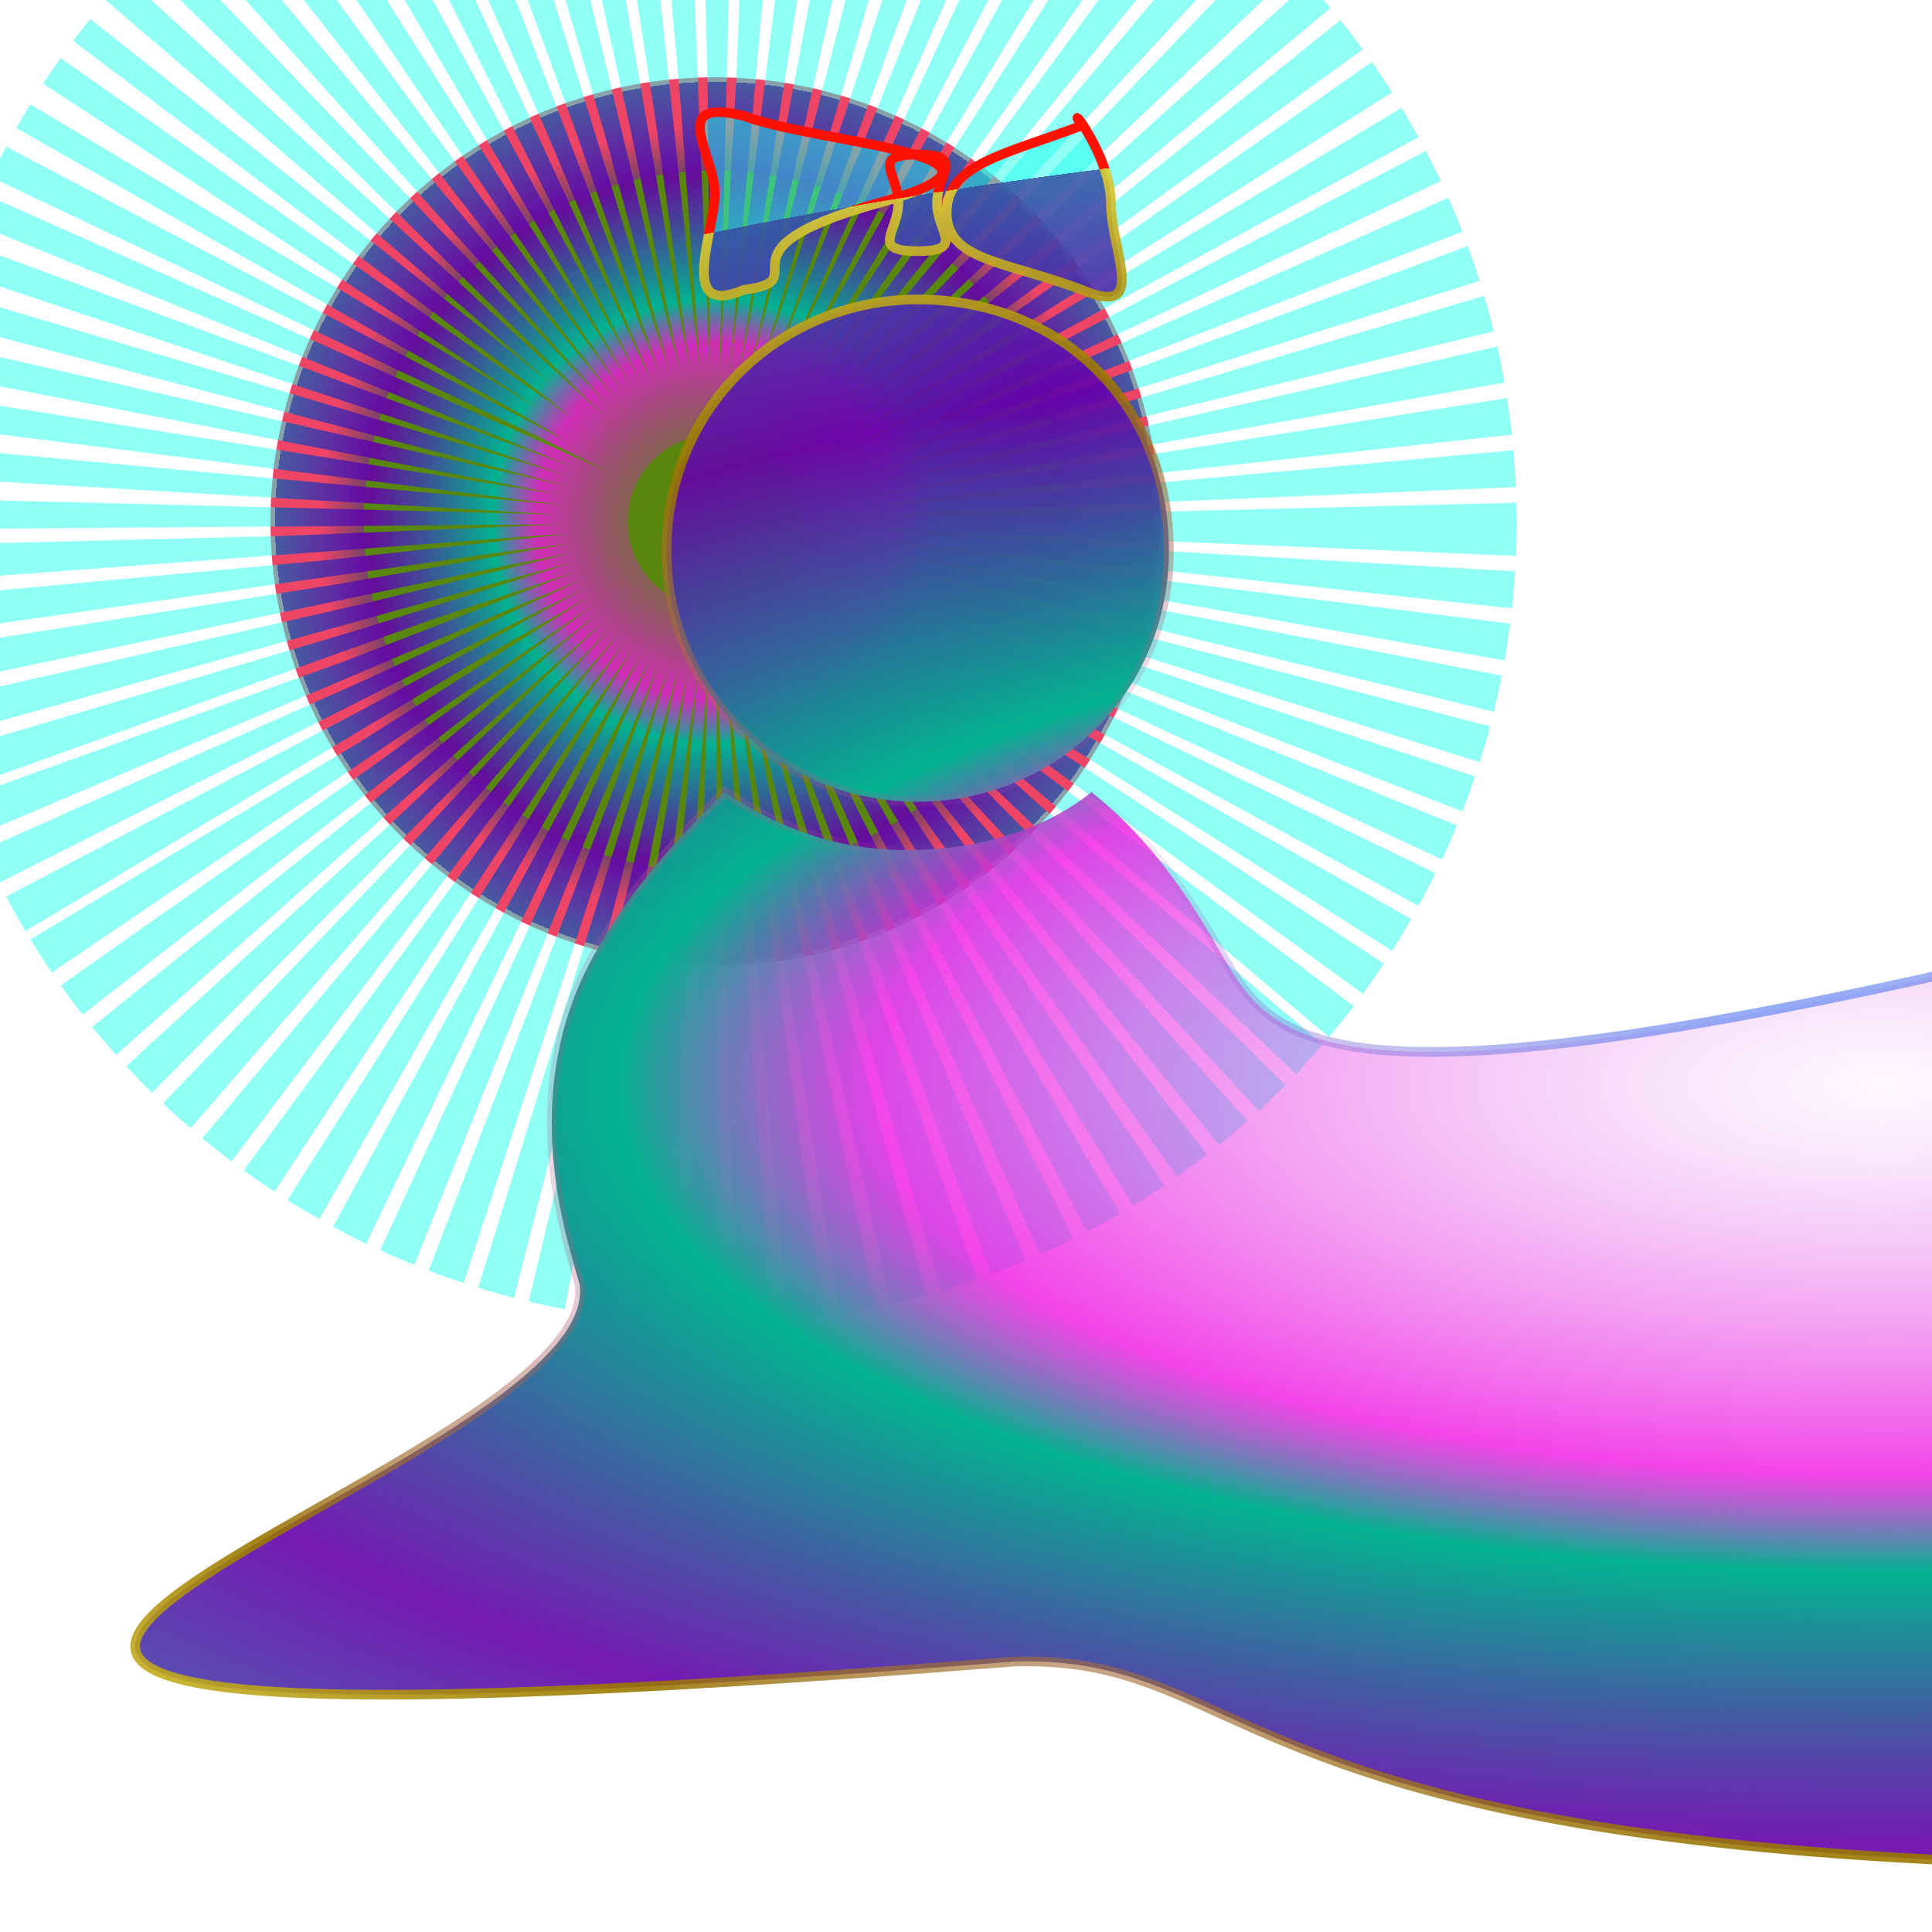 <svg xmlns="http://www.w3.org/2000/svg" version="1.2" viewBox="0 0 200 200"><style/><g id="A0x201408010847412382bb8ddc8199311e"><g id="group_qv2e_1"><radialGradient id="gradient_fnbr_1"><stop stop-color="#59870D" offset=".79"/><stop stop-color="#746" offset=".02"/><stop stop-color="#E46" stop-opacity="inherit" offset=".89"/></radialGradient><radialGradient id="gradient_fnbr_2"><stop stop-color="#924180" stop-opacity=".05" offset="0"/><stop stop-color="#F016E2" stop-opacity=".8" offset=".4"/><stop stop-color="#03B390" offset=".5"/><stop stop-color="#60A" stop-opacity=".9" offset=".78"/><stop stop-color="#355CA8" stop-opacity=".9" offset=".99"/><stop stop-color="#2FE" stop-opacity=".5" offset=".99"/></radialGradient><radialGradient id="gradient_fnbr_3"><stop stop-color="#D9E" stop-opacity=".05" offset="0"/><stop stop-color="#F016E2" stop-opacity=".8" offset=".4"/><stop stop-color="#03B390" offset=".5"/><stop stop-color="#60A" stop-opacity=".9" offset=".78"/><stop stop-color="#355CA8" stop-opacity=".9" offset=".99"/><stop stop-color="#2FE" stop-opacity=".5" offset=".5"/></radialGradient><radialGradient id="gradient_fnbr_4"><stop stop-color="#B3E178" stop-opacity=".8" offset="0"/><stop stop-color="#59F" stop-opacity=".9" offset="0"/><stop stop-color="#B5B" stop-opacity=".01" offset=".43"/><stop stop-color="#970" stop-opacity=".9" offset=".79"/><stop stop-color="#DC3" stop-opacity=".9" offset=".99"/><stop stop-color="#F10" stop-opacity="inherit" offset=".99"/></radialGradient><g id="group_qv2e_2" fill-opacity="inherit"><circle id="shape_8tp8_1" stroke-linejoin="inherit" stroke-width="74" stroke-linecap="inherit" stroke="url(#gradient_fnbr_2)" cy="54" cx="74" stroke-dasharray="2, 1" stroke-miterlimit="2" r="46" fill="url(#gradient_fnbr_1)"/><path id="shape_8tp8_2" d="M126 98c-4-7-8-12-13-16-5 4-12 6-19 6s-13-2-19-6c-4 4-9 9-13 16-9 15-3 31-2 35 3 21-131 53 45 39 37-1 11 43 318 7V64c5 0 8-5 9-13 1 8 4 13 9 13 8 0 15-14 15-32 0-4 0-8-1-11 4 3 7 5 10 3-329 105-330 89-339 74zM95 83c14 0 26-11 26-26s-11-26-26-26c-14 0-26 11-26 26s12 26 26 26zm17-53c7 3 3-4 3-9s-5-11-3-8c-8 3-14 4-14 9s6 5 14 8zm-17-4c5 0 2-2 2-5s3-5-2-5-2 2-2 5-3 5 2 5zm-18 4c8-1-4-4 14-9s-6-6-14-9c-8-2-3 4-3 8s-4 13 3 10z" stroke-dashoffset="11em" stroke="url(#gradient_fnbr_4)" stroke-miterlimit="12" fill="url(#gradient_fnbr_3)"/></g></g></g></svg>